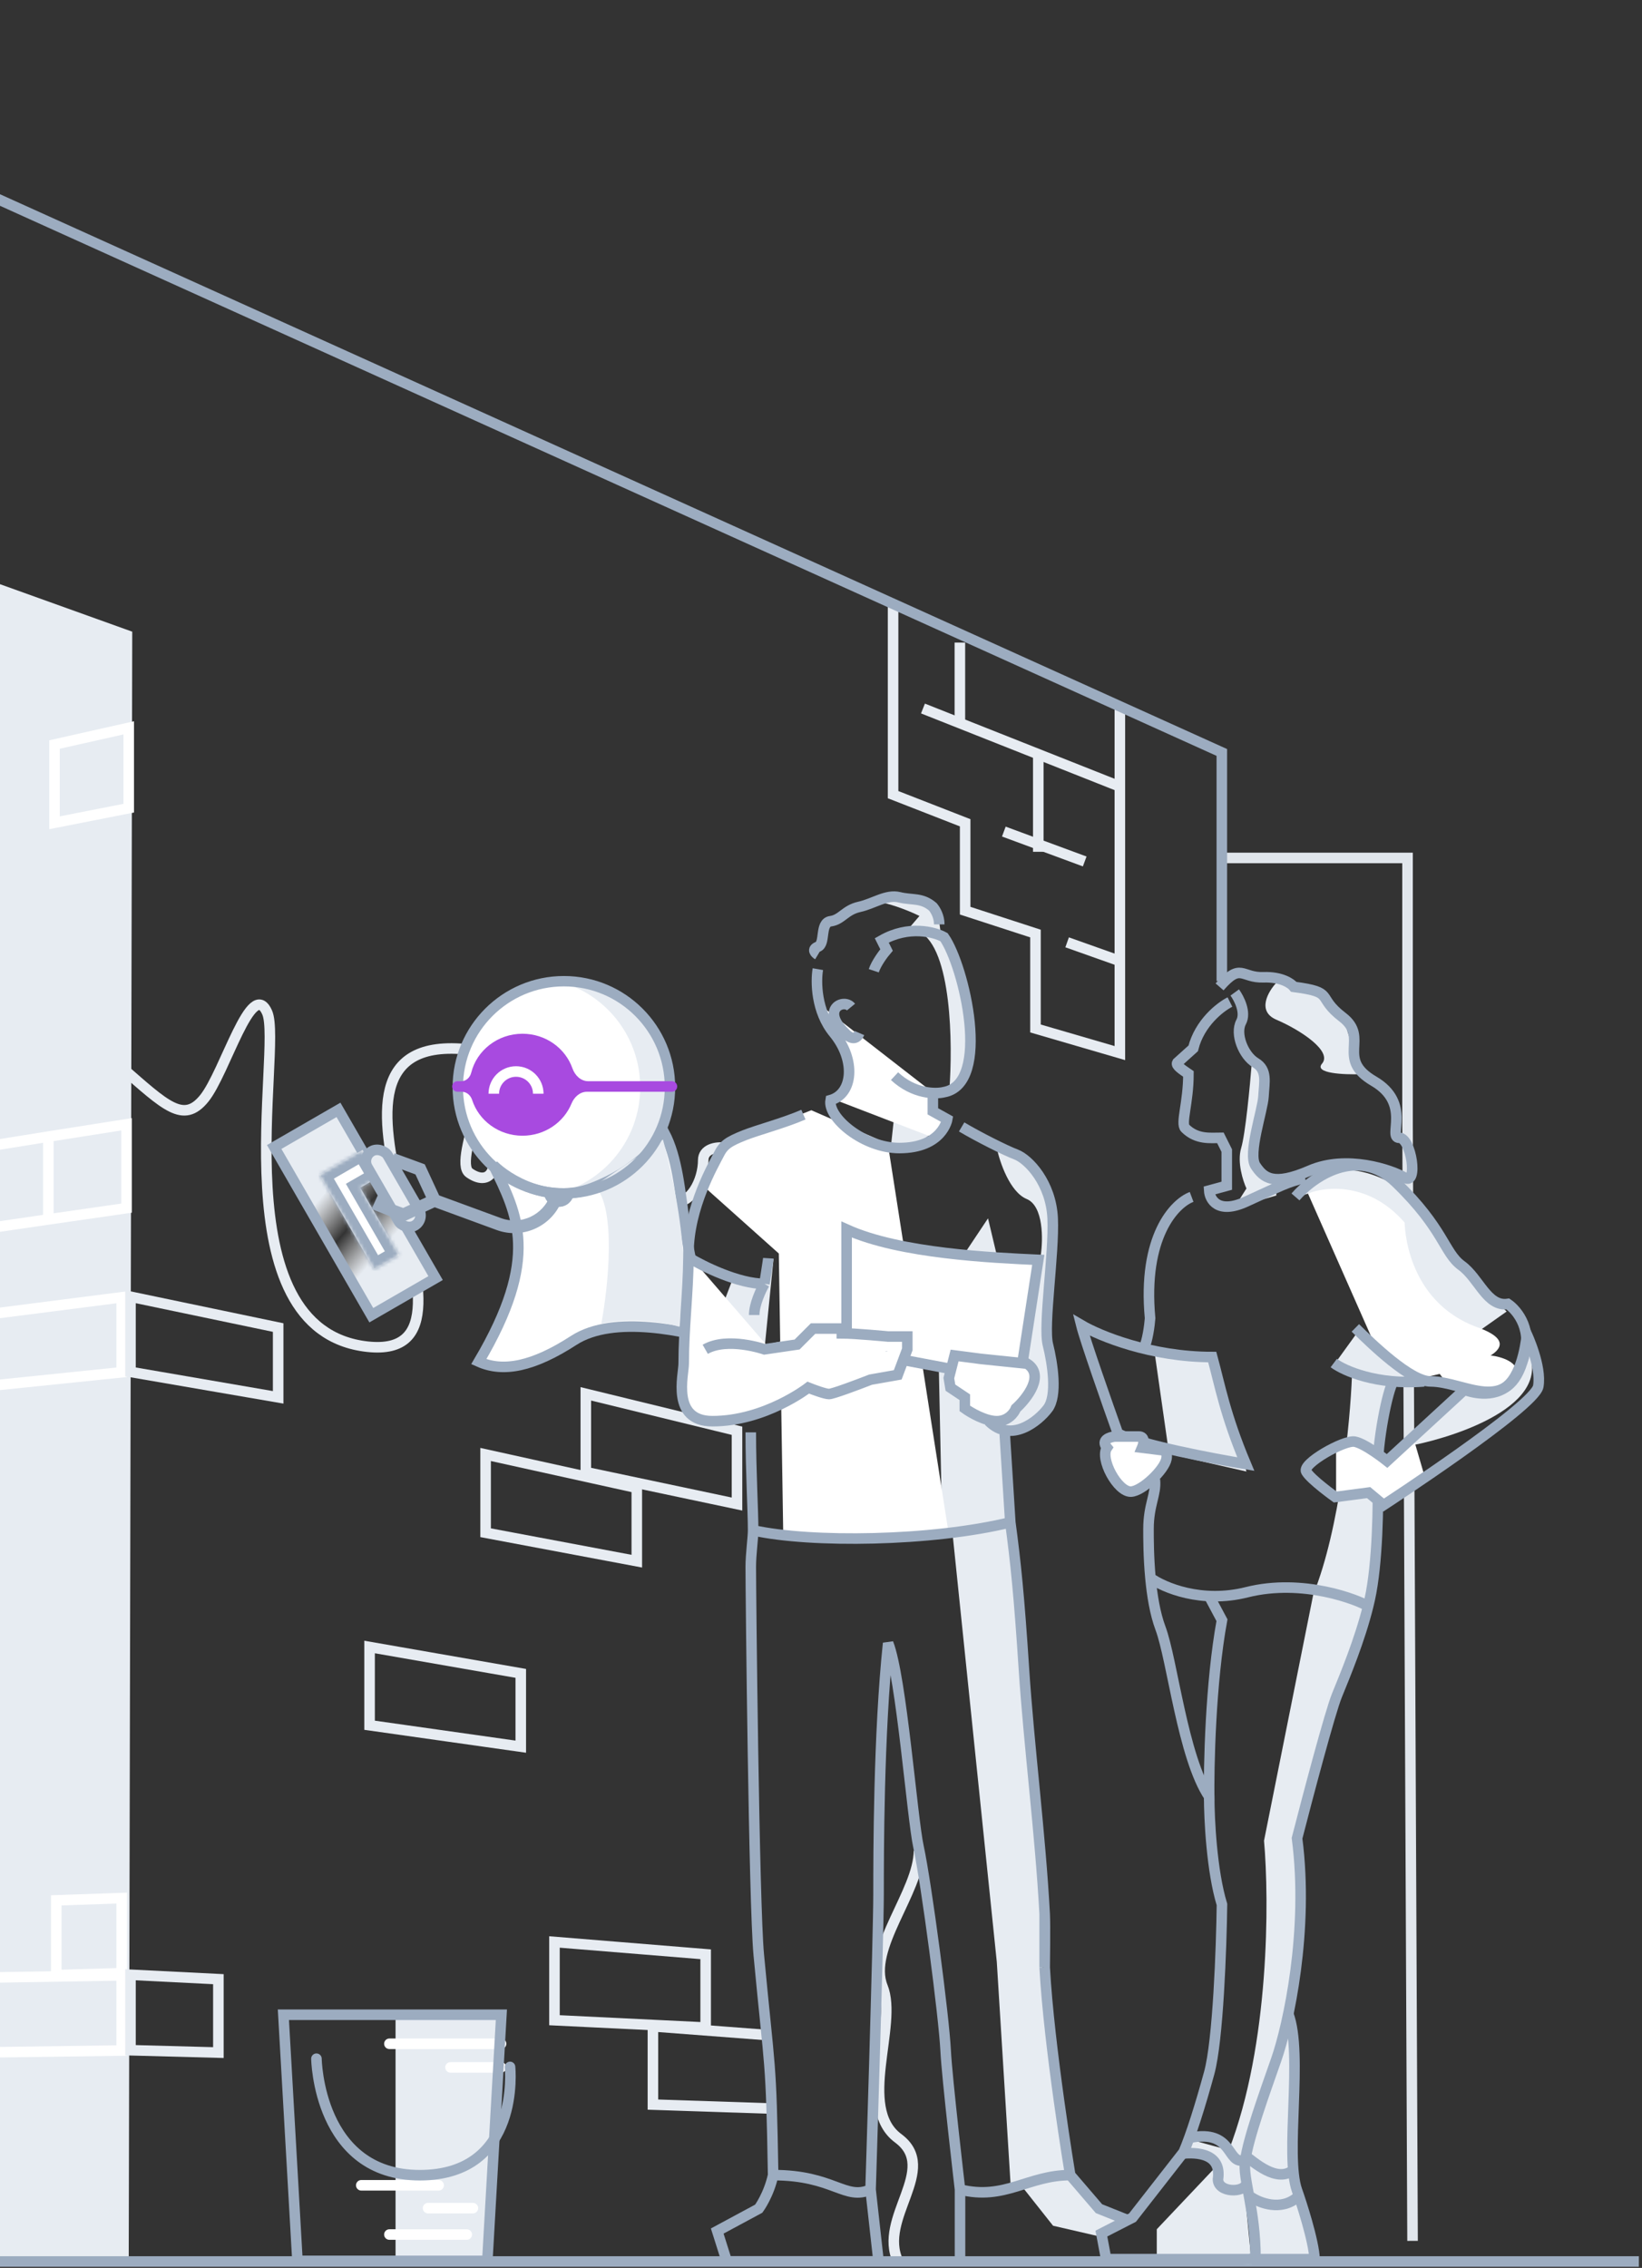 <svg width="467" height="645" viewBox="0 0 467 645" fill="none" xmlns="http://www.w3.org/2000/svg">
<rect x="0" y="0" width="467" height="645" fill="#333333" stroke="none"/>
<path d="M254 172.5V226L274.5 234V259L294.5 265.5V292.5L318.5 299.5V200.5" stroke="#E7ECF2" stroke-width="3"/>
<path d="M401.744 637.302L400.319 320.18L400.318 244L348 244" stroke="#E1E6EC" stroke-width="3"/>
<path d="M251.011 422.65C246.576 416.808 261.359 405.125 255.446 399.283C249.532 393.442 258.403 381.758 261.359 373.726C264.316 365.694 258.403 357.661 251.011 356.201C243.619 354.74 246.576 341.597 245.837 333.564C245.097 325.532 235.488 319.69 234.01 329.913C232.531 340.136 217.748 341.597 215.531 333.564C213.313 325.532 200.008 324.071 200.008 329.913C200.008 335.755 196.312 343.057 191.138 341.597C185.964 340.136 185.964 332.104 177.094 329.913C169.997 328.161 167.731 322.368 167.484 319.69C164.774 322.368 156.84 326.116 146.787 319.69C134.222 311.658 136.439 316.039 139.396 324.802C142.352 333.564 138.657 337.215 133.482 333.564C128.308 329.913 144.5 299.742 133.482 298.5C76.693 292.097 146.876 387.636 104.5 383C62.124 378.364 80.435 298.223 76 288C71.565 277.777 64 305.086 58.087 312.388C52.173 319.69 47.066 314.453 34.5 303.5M261.359 526.34C261.359 538.024 246.576 554.088 251.011 565.042C255.446 575.995 243.619 599.362 255.446 608.124C267.273 616.887 249.532 630.761 255.446 643.174" stroke="#E7ECF2" stroke-width="3"/>
<path d="M-7.823 193.744L34.611 183V206.846L-7.823 216V193.744Z" stroke="#E7ECF2" stroke-width="3"/>
<path d="M37.611 179.649L-143.389 114.649L-76.389 642.649H36.611L37.611 179.649Z" fill="#E7ECF2"/>
<path d="M15.5 211.744L36.611 207V229.846L15.5 234V211.744Z" stroke="white" stroke-width="3"/>
<path d="M-7.25 394.585V374.311L34.611 368.951V390.272L-7.25 394.585Z" stroke="white" stroke-width="3"/>
<path d="M-7.25 583.747V562.487L34.611 561.793V583.167L-7.25 583.747Z" stroke="white" stroke-width="3"/>
<path d="M16 561.724V540.461L34.611 539.821V561.189L16 561.724Z" stroke="white" stroke-width="3"/>
<path d="M13.75 323.25L35.986 319.747V343.593L13.75 346.801M13.75 323.25L-6.389 326.491V349.747L13.75 346.801M13.75 323.25V346.801" stroke="white" stroke-width="3"/>
<path d="M37.111 390.174V368.783L79.111 377.559V397.406L37.111 390.174Z" stroke="#E7ECF2" stroke-width="3"/>
<path d="M37.111 583.088V561.625L62.111 562.877V583.756L37.111 583.088Z" stroke="#E7ECF2" stroke-width="3"/>
<path d="M166.611 396.407L209.611 406.907V427.753L166.611 418.664V396.407Z" stroke="#E7ECF2" stroke-width="3"/>
<path d="M157.697 552.297L200.697 555.797V576.643L157.697 574.553V552.297Z" stroke="#E7ECF2" stroke-width="3"/>
<path d="M218.5 578.797L185.697 576.297V598.553L218.5 599.643" stroke="#E7ECF2" stroke-width="3"/>
<path d="M105.111 468.407L148.111 475.907V496.753L105.111 490.664V468.407Z" stroke="#E7ECF2" stroke-width="3"/>
<path d="M138.111 413.654L181.111 423.154V444L138.111 435.91V413.654Z" stroke="#E7ECF2" stroke-width="3"/>
<path d="M-121.389 2L347.5 214V279" stroke="#9CACC0" stroke-width="3"/>
<path d="M466.111 643.174L-102.889 643.174" stroke="#9CACC0" stroke-width="3"/>
<path d="M299.5 633L290.657 621.83L287.5 622.5L283.5 558L271 437L287.5 433.5L291.5 474.5L295 511L296.5 545V563L303.896 618.221L305 618L311.5 627.5L321 632L314 635.5L315 643L312.5 636L299.5 633Z" fill="#E7ECF2"/>
<path d="M268 436L267.021 389.507L262.5 388L283.5 358L295 359L294.056 365.611L296 357C296.667 352.5 296.8 343 292 341C287.2 339 284.333 330.5 283.5 326.5C284.167 326.833 286.4 327.6 290 328C293.6 328.4 297.833 339.833 299.5 345.5L297 378L299.5 390.5V401L291 406L286.054 407.902L287.5 432L268 436Z" fill="#E7ECF2"/>
<path d="M281 346.5L274 357H283.5L281 346.5Z" fill="#E7ECF2"/>
<path d="M255.5 306.5L253.5 325C253.167 325.5 253.4 326.5 257 326.5C260.6 326.5 266.5 321.167 269 318.5L266.5 315.5L264 310L255.5 306.5Z" fill="#E7ECF2"/>
<path d="M261.5 265C270.7 269.8 271 297 270 310C273.5 309 275 301 276 293.5C276.8 287.5 271.667 273.333 269 267L261.5 265Z" fill="#E7ECF2"/>
<path d="M261.5 260.5L258.5 264L267.5 265L266.5 257.5L256.5 254.5C252.5 254.833 245.6 255.7 250 256.5C254.4 257.3 259.5 259.5 261.5 260.5Z" fill="#E7ECF2"/>
<path d="M201 383L208.5 363.5L215.5 365.5L220 358L217.5 383C214.3 381 205.167 382.167 201 383Z" fill="#E7ECF2"/>
<path d="M207 392C201.4 392 201.333 387 202 384.5C203.6 381.3 211.667 382.833 215.5 384H224.5L231 378.5L233.5 377.5L239.5 378.5L258 380L257 384L244.5 383L229.5 384.5C224.333 387 212.6 392 207 392Z" fill="#E7ECF2"/>
<path d="M363 290C357.4 287.6 360.667 282 363 279.5L376 283L383 292.5L387 305.5C382.333 305.667 373.6 305.3 376 302.5C379 299 370 293 363 290Z" fill="#E7ECF2"/>
<path d="M354.5 338L351 343.5L363 340V336.5L357 329.5L360.5 308L356 302.5C355.5 308.833 354.2 322.5 353 326.5C351.8 330.5 353.5 335.833 354.5 338Z" fill="#E7ECF2"/>
<path d="M328.5 385.5L332.5 413.5L354.5 418.5L345 387L328.5 385.5Z" fill="#E7ECF2"/>
<path d="M329 643V634L346.308 615.703L337.5 612.5L338.5 608.5L349.5 611.5C361.1 581.5 361 540.333 359.5 523.5L373.5 453.5C381.1 434.7 384 404.333 384.5 391.5L395 393.5L392.5 406.5V433.5L389.5 456.5L368.5 524C370.1 533.2 368.167 558.167 367 569.5L353 614.5L354.5 621.5L353.531 623.438L354 623.5L356 644L329 643Z" fill="#E7ECF2"/>
<path d="M354 616.5L366.5 573.5C368.9 581.1 368.167 607 367.5 619L374 643H358.5L354 616.5Z" fill="#E7ECF2"/>
<path d="M386 379L379.5 388C383.1 392.4 397.333 393.833 404 394L386 379Z" fill="#E7ECF2"/>
<path d="M395 357C397.8 366.2 412.833 375.5 420 379L428.5 373L417 362L400.5 340C398.667 338.167 393.2 334.2 386 333C378.8 331.8 372.667 337.167 370.5 340C378 336.5 391.5 345.5 395 357Z" fill="#E7ECF2"/>
<path d="M417 395C429 400.2 434.333 389.833 434.75 384.5C441.75 401 409.587 409.736 400.5 411.25L417 395Z" fill="#E7ECF2"/>
<rect x="77.983" y="326.206" width="21.111" height="55.242" transform="rotate(-30 77.983 326.206)" fill="url(#paint0_linear)" stroke="#9CACC0" stroke-width="3"/>
<mask id="path-22-inside-1" fill="white">
<path fill-rule="evenodd" clip-rule="evenodd" d="M97.976 329.996L90.856 334.107L95.35 341.891L106.427 361.077L113.548 356.966L102.471 337.78L107.62 334.807L103.125 327.023L97.976 329.996Z"/>
</mask>
<path fill-rule="evenodd" clip-rule="evenodd" d="M97.976 329.996L90.856 334.107L95.35 341.891L106.427 361.077L113.548 356.966L102.471 337.78L107.62 334.807L103.125 327.023L97.976 329.996Z" fill="white"/>
<path d="M90.856 334.107L89.356 331.509L86.758 333.009L88.258 335.607L90.856 334.107ZM95.35 341.891L97.948 340.391L95.35 341.891ZM106.427 361.077L103.829 362.577L105.329 365.175L107.927 363.675L106.427 361.077ZM113.548 356.966L115.048 359.564L117.646 358.064L116.146 355.466L113.548 356.966ZM102.471 337.78L100.971 335.182L98.372 336.682L99.872 339.28L102.471 337.78ZM107.62 334.807L109.12 337.406L111.718 335.906L110.218 333.307L107.62 334.807ZM103.125 327.023L105.723 325.523L104.223 322.925L101.625 324.425L103.125 327.023ZM92.356 336.705L99.476 332.594L96.476 327.398L89.356 331.509L92.356 336.705ZM97.948 340.391L93.454 332.607L88.258 335.607L92.752 343.391L97.948 340.391ZM109.025 359.577L97.948 340.391L92.752 343.391L103.829 362.577L109.025 359.577ZM112.048 354.368L104.927 358.479L107.927 363.675L115.048 359.564L112.048 354.368ZM99.872 339.28L110.949 358.466L116.146 355.466L105.069 336.28L99.872 339.28ZM106.12 332.209L100.971 335.182L103.971 340.378L109.12 337.406L106.12 332.209ZM100.527 328.523L105.022 336.307L110.218 333.307L105.723 325.523L100.527 328.523ZM99.476 332.594L104.625 329.621L101.625 324.425L96.476 327.398L99.476 332.594Z" fill="#9CACC0" mask="url(#path-22-inside-1)"/>
<rect x="102.845" y="329.071" width="6.663" height="24.417" rx="3.331" transform="rotate(-30 102.845 329.071)" fill="#E7ECF2" stroke="#9CACC0" stroke-width="3"/>
<path d="M191.523 309.227C191.523 326.431 177.576 340.377 160.373 340.377C143.169 340.377 129.223 326.431 129.223 309.227C129.223 292.024 143.169 278.078 160.373 278.078C177.576 278.078 191.523 292.024 191.523 309.227Z" fill="#E7ECF2"/>
<path fill-rule="evenodd" clip-rule="evenodd" d="M155.653 340.021C140.689 337.747 129.223 324.826 129.223 309.227C129.223 293.628 140.689 280.707 155.652 278.433C170.616 280.707 182.082 293.628 182.082 309.227C182.082 324.826 170.616 337.747 155.653 340.021Z" fill="white"/>
<path d="M205.599 381.642C191.599 358.896 196.436 336.483 188.918 322.125C187.271 325.4 180.869 333.132 168.437 337.863C156.006 342.594 144.522 335.516 140.334 331.386C147.19 345.451 153.72 357.519 136.168 387.261C143.143 390.392 151.703 388.647 163.177 381.211C174.652 373.775 195.274 378.616 205.599 381.642Z" fill="white" stroke="#9CACC0" stroke-width="3"/>
<path d="M169.123 337.214C175.366 343.305 172.993 365.892 171.026 376.424C180.097 374.498 189.634 376.242 193.269 377.354C193.072 372.332 195.238 371.347 194.254 356.182C193.466 344.05 190.315 330.381 188.542 324.079L169.123 337.214Z" fill="#E7ECF2"/>
<path d="M189.317 309.227C189.317 325.213 176.358 338.172 160.373 338.172C144.387 338.172 131.428 325.213 131.428 309.227C131.428 293.242 144.387 280.283 160.373 280.283C176.358 280.283 189.317 293.242 189.317 309.227ZM160.373 340.627C177.714 340.627 191.773 326.569 191.773 309.227C191.773 291.886 177.714 277.828 160.373 277.828C143.031 277.828 128.973 291.886 128.973 309.227C128.973 326.569 143.031 340.627 160.373 340.627Z" fill="#9CACC0" stroke="#9CACC0" stroke-width="0.5"/>
<path fill-rule="evenodd" clip-rule="evenodd" d="M134.013 305.101C133.683 306.429 132.573 307.498 131.205 307.498H130.099C129.27 307.498 128.599 308.17 128.599 308.998C128.599 309.827 129.27 310.498 130.099 310.498H131.352C132.722 310.498 133.856 311.519 134.277 312.823C136.18 318.719 141.873 322.998 148.599 322.998C154.932 322.998 160.349 319.204 162.549 313.838C163.304 311.996 164.936 310.498 166.927 310.498H191.099C191.927 310.498 192.599 309.827 192.599 308.998C192.599 308.17 191.927 307.498 191.099 307.498H167.292C165.192 307.498 163.506 305.839 162.814 303.857C160.812 298.125 155.204 293.998 148.599 293.998C141.525 293.998 135.594 298.732 134.013 305.101Z" fill="#A84AE0"/>
<path fill-rule="evenodd" clip-rule="evenodd" d="M156.977 340.106L157.142 339.657L159.59 340.556L159.425 341.005C156.751 348.284 148.683 352.017 141.405 349.343L123.626 342.813L114.795 346.9L106.354 343.578L108.854 338.077L110.2 342.434L114.68 344.08L121.838 340.768L118.526 333.611L114.045 331.965L111.25 331.536L112.497 328.619L120.438 331.536L124.525 340.366L142.303 346.896C148.231 349.073 154.8 346.033 156.977 340.106Z" fill="#9CACC0" stroke="#9CACC0"/>
<path d="M154.712 338.489H163.208V338.961C163.208 341.307 161.306 343.209 158.96 343.209C156.614 343.209 154.712 341.307 154.712 338.961V338.489Z" fill="#9CACC0"/>
<path fill-rule="evenodd" clip-rule="evenodd" d="M154.716 339.141C154.714 339.081 154.712 339.021 154.712 338.961V338.489H163.208V338.961C163.208 339.021 163.207 339.081 163.204 339.141C163.11 341.403 161.246 343.209 158.96 343.209C156.674 343.209 154.81 341.403 154.716 339.141ZM162.552 339.141H155.369C155.462 341.043 157.034 342.557 158.96 342.557C160.886 342.557 162.458 341.043 162.552 339.141Z" fill="#9CACC0"/>
<path fill-rule="evenodd" clip-rule="evenodd" d="M141.944 311.058C141.944 311.058 141.944 311.058 141.944 311.058C141.944 308.395 144.103 306.237 146.765 306.237C149.428 306.237 151.586 308.395 151.586 311.058C151.586 311.058 151.586 311.058 151.586 311.058H154.586C154.586 311.058 154.586 311.058 154.586 311.058C154.586 306.739 151.084 303.237 146.765 303.237C142.446 303.237 138.944 306.739 138.944 311.058C138.944 311.058 138.944 311.058 138.944 311.058H141.944Z" fill="white"/>
<path d="M241.75 306.25C242.95 301.85 236.75 290.917 233.5 286L266 311.25V315.75L269.75 318.25L266 323.75L236.75 312.5C237.917 312.25 240.55 310.65 241.75 306.25Z" fill="white"/>
<path d="M206.5 325.25L230.75 315.75L252.5 325.25L269.75 435.75L251 437.25L222.75 435.75L221.5 356.5L200.25 337.5L206.5 325.25Z" fill="white"/>
<path d="M240.783 383.744V349.673C256.047 356.578 282.425 357.698 295.297 358.304L290.754 387.832L272.128 389.649L240.783 383.744Z" fill="white" stroke="#9CACC0" stroke-width="3"/>
<path d="M195.658 382.409V356.659L217.908 382.409L237.408 378.159L251.908 380.909V384.409H257.408L254.658 391.159L247.158 392.909L234.658 395.909L228.908 394.659L223.658 398.909L205.908 404.909L195.658 402.409L193.158 395.909L195.658 382.409Z" fill="white"/>
<path d="M278.943 386.469L292.117 387.832C297.205 391.103 292.117 397.675 288.937 400.552C288.483 401.763 286.757 404.186 283.486 404.186C280.215 404.186 276.066 401.763 274.4 400.552V397.372L270.312 394.646L269.858 391.921L271.5 385.5L278.943 386.469Z" fill="white"/>
<path d="M228.5 317C222.898 319.423 215.344 321.417 211.71 322.87C207.167 324.687 205.804 325.596 204.441 328.322C203.079 331.047 195.81 343.313 195.81 356.487C195.81 356.867 195.808 357.247 195.805 357.627M200.58 383.744C206.94 380.109 217.42 383.744 217.42 383.744L226.701 382.381L231.244 377.838H239.421V379.201C243.055 379.201 252.595 380.109 252.595 380.109H258.046V383.744L255.321 391.012L247.598 392.375C244.115 393.738 236.877 396.463 235.787 396.463C234.696 396.463 231.395 395.252 229.881 394.646C229.881 394.646 217.615 404.186 202.624 404.186C190.804 404.186 194.447 391.012 194.447 387.832C194.447 377.647 195.714 367.767 195.805 357.627M218.524 357.85C218.489 358.404 217.514 364.465 217.42 365.118M273.5 320.5C278.346 323.377 286.03 327.231 288.937 328.322C292.571 329.684 298.931 336.499 299.386 346.493C299.84 356.487 296.66 376.929 298.023 382.381C299.386 387.832 300.749 396.918 298.023 400.552C295.297 404.186 287.574 410.546 281.214 404.186M195.805 357.627C199.916 360.124 209.995 365.118 217.42 365.118M217.42 365.118C216.447 366.799 214.5 370.93 214.5 374M292.117 387.832L278.943 386.469L271.5 385.5L269.858 391.921L270.312 394.646L274.4 397.372V400.552C276.066 401.763 280.215 404.186 283.486 404.186C286.757 404.186 288.483 401.763 288.937 400.552C292.117 397.675 297.205 391.103 292.117 387.832Z" stroke="#9CACC0" stroke-width="3"/>
<path d="M232.606 275.626C232.001 279.108 232.061 287.618 237.149 293.797C243.509 301.519 242.6 311.059 236.241 312.876C235.332 317.873 245.688 326.505 255.775 326.505C268.04 326.505 269.403 318.328 269.403 318.328L265.314 316.056V311.059M232.606 271.537C231.849 271.083 230.789 269.992 232.606 269.266C234.878 268.357 233.061 262.451 236.241 261.997C239.42 261.543 240.329 258.817 244.418 257.909C248.506 257 252.14 254.274 255.775 255.183C259.409 256.091 262.134 255.183 265.314 257.909C266.072 258.817 267.132 260.634 267.132 262.906M248.506 276.08C249.233 273.899 251.232 271.234 252.14 270.174L250.777 267.448C258.409 263.087 265.769 265.025 268.494 266.54C274.245 274.754 282.049 308.184 268.494 310.605C266.072 311.211 259.863 311.15 254.412 306.062M242.033 286.414C239.988 283.916 233.288 286.983 240.329 293.797C241.238 294.857 243.327 296.341 244.418 293.797" stroke="#9CACC0" stroke-width="3"/>
<path d="M213.527 407.366C213.527 418.269 214.199 429.77 214.199 435.222M214.199 435.222C214.199 438.29 214.199 432.629 214.199 435.222ZM214.199 435.222C214.199 437.235 213.527 442.15 213.527 445.526C213.527 453.248 214.435 541.379 215.798 555.915C218.978 589.834 219.32 584.543 219.887 618.606M214.199 435.222C230.553 438.856 265.078 438.402 287.337 432.95M219.887 618.606C218.645 624.283 215.798 628.146 215.798 628.146L203.987 634.506L206.712 643.137H249.869L247.598 622.695M219.887 618.606C237.149 618.606 240.329 625.965 247.598 622.695M247.598 622.695C247.598 622.695 249.869 550.464 249.869 538.653C249.869 527.516 249.869 493.225 252.595 467.331C256.38 476.871 259.409 516.847 261.226 525.206C263.497 535.655 268.494 573.632 268.949 583.172C269.312 590.804 273.037 622.695 273.037 622.695M273.037 622.695V643.137M273.037 622.695C285.757 625.874 292.39 618.606 304.382 618.606M304.382 618.606L312.56 628.146L320.509 631.326M304.382 618.606C304.382 618.606 298.364 582.357 297.114 559.55M287.337 432.95C288.852 444.156 289.846 453.703 291.209 474.6C292.632 496.417 295.875 521.409 297.114 544.331M287.337 432.95L285.757 407.82M297.114 544.331C297.279 547.383 297.114 559.55 297.114 559.55M297.114 544.331V559.55" stroke="#9CACC0" stroke-width="3"/>
<path d="M349.81 284.982C347.085 286.345 341.179 290.888 339.362 298.156L334.819 302.245C334.365 303.002 336.182 304.176 337.999 305.425C337.999 313.602 335.728 319.508 337.091 320.87C340.398 324.178 344.359 323.596 347.085 323.596L348.902 327.23V337.224L343.905 338.587C344.056 341.161 346.358 345.401 354.353 341.767C364.347 337.224 365.71 336.316 371.161 334.953M351.173 282.257C352.385 283.922 354.444 287.935 352.99 290.661C351.173 294.068 353.672 300.201 357.079 302.245C360.486 304.289 359.577 307.696 359.35 311.785C359.123 315.873 354.807 328.139 357.079 331.546C359.35 334.953 362.076 337.452 372.524 332.909C382.973 328.366 395.693 332.682 399.554 334.953C403.415 337.224 401.371 323.596 397.964 323.596C394.557 323.596 401.598 313.829 390.695 307.469C379.793 301.109 389.56 295.204 381.837 289.298C374.114 283.392 380.02 282.257 367.981 280.667C367.224 279.682 364.438 277.759 359.35 277.941C352.99 278.168 352.99 273.625 346.858 280.667" stroke="#9CACC0" stroke-width="3"/>
<path d="M307.523 376.862C308.614 381.223 314.943 399.273 317.972 407.753C324.877 411.023 345.077 414.87 354.314 416.384C348.409 402.301 347.011 394.148 344.774 385.947C327.33 385.947 312.672 379.89 307.523 376.862Z" stroke="#9CACC0" stroke-width="3"/>
<path d="M399.5 347.716C389.5 336.138 377 337.379 372 339.446L391 382.447L403.75 392C403.75 392 441 385 420.25 377.5C399.5 370 399.5 347.716 399.5 347.716Z" fill="white"/>
<path d="M368.436 340.404C373.433 334.65 386.152 325.777 397.055 336.316C410.684 349.49 410.684 356.304 415.681 359.938C420.678 363.573 422.949 371.75 428.855 370.841C431.618 372.727 436.316 378.6 433 387" stroke="#9CACC0" stroke-width="3"/>
<path d="M418.75 397.25C413.55 396.65 409.583 391.333 408.25 388.75L424 385.5C426.917 385.833 432.45 387.45 431.25 391.25C429.75 396 425.25 398 418.75 397.25Z" fill="white"/>
<path d="M385.471 377.655C390.241 382.349 401.116 392.874 406.822 392.874C416.5 392.874 429 403 433.398 385.832" stroke="#9CACC0" stroke-width="3"/>
<path d="M338.908 340.404C334.062 342.221 324.916 351.67 327.096 374.93C326.945 376.898 326.37 381.38 325.279 383.561" stroke="#9CACC0" stroke-width="3"/>
<path d="M317.102 408.546H323.916C325.733 408.546 325.279 410.666 324.825 411.726L331.185 412.521C331.487 412.71 332.025 413.452 331.752 414.906C331.159 418.072 324.804 424.113 321.645 424.219C317.862 424.345 312.712 414.848 314.831 411.726C313.013 409.546 315.588 408.698 317.102 408.546Z" fill="white" stroke="#9CACC0" stroke-width="3"/>
<path d="M328.459 420.812C328.913 424.976 326.642 427.853 326.642 434.894C326.642 437.37 326.642 442.844 327.199 448.783M396.267 392.874C394.677 395.145 391.604 410.136 391.831 418.995C392.058 427.853 391.831 444.661 389.56 454.883C389.417 455.524 389.266 456.167 389.107 456.812M379.338 387.649C382.291 389.845 391.558 393.964 405.005 392.874M327.199 448.783C327.661 453.703 328.505 458.943 330.049 463.06C333.456 472.145 336.409 499.856 343.905 510.986C343.905 517.27 344.631 532.201 347.539 541.65C347.387 553.764 346.449 580.309 343.905 589.576C341.361 598.844 338.756 607.142 336.636 612.063L322.099 630.689L313.241 635.232L314.604 642.5H357.079C357.079 628.19 353.399 619.831 354.126 614.562C355.034 607.975 359.577 595.482 362.984 585.715C366.391 575.948 372.297 548.919 368.89 522.797C371.843 511.289 378.248 487.046 380.247 482.139C382.589 476.391 386.727 466.453 389.107 456.812M327.199 448.783C330.951 451.487 341.679 456.083 354.58 452.838C370.707 448.783 386.382 455.108 389.107 456.812" stroke="#9CACC0" stroke-width="3"/>
<path d="M394.75 415.25L402 409L405.5 421L393.25 428L389.25 425H380V411.5L385.75 410L394.75 415.25Z" fill="white"/>
<path d="M366.392 572.768C370.707 584.125 365.334 613.009 368.89 622.966C370.026 626.146 373.66 637.276 373.887 642.5H355.262" stroke="#9CACC0" stroke-width="3"/>
<path d="M355.716 624.783C358.214 626.525 364.393 628.963 369.117 624.783" stroke="#9CACC0" stroke-width="3"/>
<path d="M354 613C356.499 614.742 363.275 621.18 368 617" stroke="#9CACC0" stroke-width="3"/>
<path d="M335.955 612.518C340.649 611.988 347.5 612.517 346.403 619.786C346.403 623.648 353.818 623.726 354.5 621" stroke="#9CACC0" stroke-width="3"/>
<path d="M338.453 607.975C350.946 605.476 348.811 615.788 353.899 614.335" stroke="#9CACC0" stroke-width="3"/>
<path d="M343.905 512.122C343.753 502.431 344.268 478.596 347.539 460.788L343.905 453.974" stroke="#9CACC0" stroke-width="3"/>
<path d="M394.5 415.5L416.5 395.25C416.5 395.25 423.582 398.171 428.5 394.289C433.418 390.407 434.25 379.5 434.25 379.5C434.25 379.5 438.5 388.578 437.5 394.289C436.5 400 393.5 428.044 393.5 428.044L389.25 424.5L379.75 425.751C379.75 425.751 372.75 420.75 371.5 418.5C370.25 416.25 382.25 409.5 385.25 410C388.25 410.5 394.5 415.5 394.5 415.5Z" stroke="#9CACC0" stroke-width="3"/>
<path d="M262.5 201.5L318 223.5M308.5 245L285.5 236.5M303.5 268L319 273.5" stroke="#E7ECF2" stroke-width="3"/>
<path d="M295.297 214.75V242.25" stroke="#E7ECF2" stroke-width="3"/>
<path d="M273 182.75V205.75" stroke="#E7ECF2" stroke-width="3"/>
<path d="M142.5 573H112.5V642.5H138.5L142.5 573Z" fill="#E7ECF2"/>
<path d="M110.75 635.5H132.75" stroke="white" stroke-width="3" stroke-linecap="round"/>
<path d="M102.75 621.5H124.75" stroke="white" stroke-width="3" stroke-linecap="round"/>
<path d="M110.75 581.25H142.5" stroke="white" stroke-width="3" stroke-linecap="round"/>
<path d="M128.125 587.97L142.5 587.97" stroke="white" stroke-width="3" stroke-linecap="round"/>
<path d="M121.75 628L134.5 628" stroke="white" stroke-width="3" stroke-linecap="round"/>
<path d="M80.599 573L84.599 643H138.599L142.599 573H80.599Z" stroke="#9CACC0" stroke-width="3"/>
<path d="M90 585.5C90 585.5 90.467 618.627 119.395 618.627C148.323 618.627 145.057 587.833 145.057 587.833" stroke="#9CACC0" stroke-width="3" stroke-linecap="round"/>
<defs>
<linearGradient id="paint0_linear" x1="78.485" y1="326.371" x2="99.315" y2="385.163" gradientUnits="userSpaceOnUse">
<stop offset="0.306" stop-color="#E7ECF2"/>
<stop offset="0.492" stop-color="white" stop-opacity="0"/>
<stop offset="0.673" stop-color="#E7ECF2"/>
</linearGradient>
</defs>
</svg>
